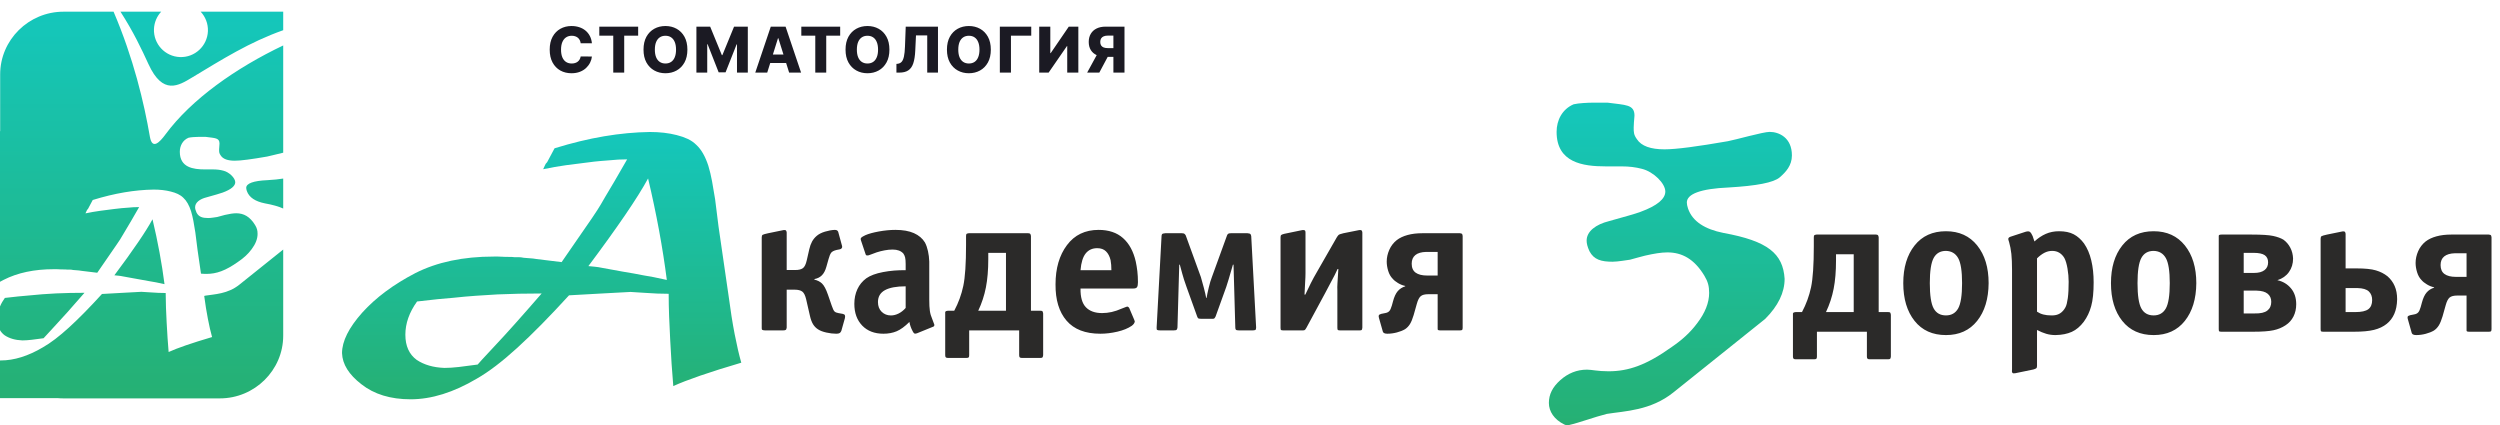 <svg width="241" height="41" viewBox="0 0 241 41" fill="none" xmlns="http://www.w3.org/2000/svg">
<path d="M57.061 4.174H55.979C55.965 4.063 55.935 3.963 55.89 3.873C55.846 3.784 55.786 3.707 55.713 3.644C55.639 3.581 55.552 3.532 55.451 3.499C55.352 3.464 55.241 3.447 55.12 3.447C54.905 3.447 54.72 3.5 54.564 3.605C54.41 3.71 54.291 3.863 54.207 4.062C54.125 4.261 54.084 4.502 54.084 4.784C54.084 5.079 54.125 5.325 54.209 5.524C54.294 5.722 54.413 5.871 54.566 5.972C54.721 6.072 54.903 6.122 55.114 6.122C55.232 6.122 55.339 6.106 55.436 6.076C55.534 6.046 55.62 6.002 55.693 5.944C55.769 5.885 55.83 5.814 55.877 5.73C55.926 5.645 55.96 5.549 55.979 5.442L57.061 5.449C57.042 5.645 56.985 5.838 56.89 6.028C56.796 6.219 56.667 6.393 56.503 6.55C56.338 6.706 56.138 6.83 55.901 6.922C55.666 7.014 55.396 7.061 55.092 7.061C54.691 7.061 54.332 6.973 54.014 6.797C53.699 6.619 53.449 6.361 53.266 6.022C53.083 5.683 52.991 5.27 52.991 4.784C52.991 4.297 53.084 3.883 53.27 3.544C53.456 3.205 53.708 2.948 54.025 2.772C54.343 2.596 54.698 2.508 55.092 2.508C55.36 2.508 55.608 2.546 55.836 2.621C56.064 2.694 56.265 2.802 56.438 2.945C56.611 3.086 56.752 3.26 56.86 3.467C56.968 3.673 57.035 3.909 57.061 4.174ZM57.773 3.438V2.569H61.518V3.438H60.174V7H59.118V3.438H57.773ZM66.265 4.784C66.265 5.272 66.171 5.685 65.984 6.024C65.796 6.363 65.542 6.621 65.222 6.797C64.903 6.973 64.546 7.061 64.149 7.061C63.751 7.061 63.392 6.972 63.074 6.794C62.755 6.617 62.502 6.36 62.314 6.022C62.128 5.683 62.035 5.27 62.035 4.784C62.035 4.297 62.128 3.883 62.314 3.544C62.502 3.205 62.755 2.948 63.074 2.772C63.392 2.596 63.751 2.508 64.149 2.508C64.546 2.508 64.903 2.596 65.222 2.772C65.542 2.948 65.796 3.205 65.984 3.544C66.171 3.883 66.265 4.297 66.265 4.784ZM65.17 4.784C65.17 4.496 65.129 4.252 65.047 4.053C64.966 3.854 64.849 3.703 64.696 3.601C64.545 3.498 64.362 3.447 64.149 3.447C63.937 3.447 63.754 3.498 63.602 3.601C63.449 3.703 63.331 3.854 63.249 4.053C63.168 4.252 63.128 4.496 63.128 4.784C63.128 5.073 63.168 5.317 63.249 5.516C63.331 5.715 63.449 5.865 63.602 5.968C63.754 6.07 63.937 6.122 64.149 6.122C64.362 6.122 64.545 6.07 64.696 5.968C64.849 5.865 64.966 5.715 65.047 5.516C65.129 5.317 65.17 5.073 65.17 4.784ZM67.134 2.569H68.46L69.586 5.312H69.638L70.763 2.569H72.089V7H71.046V4.278H71.009L69.945 6.972H69.278L68.214 4.263H68.177V7H67.134V2.569ZM73.96 7H72.808L74.303 2.569H75.73L77.225 7H76.073L75.033 3.685H74.998L73.96 7ZM73.806 5.256H76.212V6.07H73.806V5.256ZM77.247 3.438V2.569H80.993V3.438H79.649V7H78.593V3.438H77.247ZM85.74 4.784C85.74 5.272 85.646 5.685 85.458 6.024C85.271 6.363 85.017 6.621 84.697 6.797C84.378 6.973 84.02 7.061 83.624 7.061C83.225 7.061 82.867 6.972 82.548 6.794C82.229 6.617 81.976 6.36 81.789 6.022C81.603 5.683 81.51 5.27 81.51 4.784C81.51 4.297 81.603 3.883 81.789 3.544C81.976 3.205 82.229 2.948 82.548 2.772C82.867 2.596 83.225 2.508 83.624 2.508C84.02 2.508 84.378 2.596 84.697 2.772C85.017 2.948 85.271 3.205 85.458 3.544C85.646 3.883 85.74 4.297 85.74 4.784ZM84.645 4.784C84.645 4.496 84.604 4.252 84.521 4.053C84.441 3.854 84.324 3.703 84.171 3.601C84.019 3.498 83.837 3.447 83.624 3.447C83.411 3.447 83.229 3.498 83.076 3.601C82.923 3.703 82.806 3.854 82.723 4.053C82.642 4.252 82.602 4.496 82.602 4.784C82.602 5.073 82.642 5.317 82.723 5.516C82.806 5.715 82.923 5.865 83.076 5.968C83.229 6.07 83.411 6.122 83.624 6.122C83.837 6.122 84.019 6.07 84.171 5.968C84.324 5.865 84.441 5.715 84.521 5.516C84.604 5.317 84.645 5.073 84.645 4.784ZM86.416 7V6.16L86.537 6.147C86.693 6.129 86.82 6.066 86.918 5.959C87.016 5.851 87.091 5.679 87.141 5.444C87.193 5.208 87.226 4.888 87.24 4.486L87.312 2.569H90.421V7H89.385V3.412H88.301L88.231 4.88C88.207 5.386 88.143 5.795 88.039 6.106C87.935 6.417 87.774 6.643 87.556 6.786C87.34 6.929 87.049 7 86.684 7H86.416ZM95.516 4.784C95.516 5.272 95.422 5.685 95.234 6.024C95.047 6.363 94.793 6.621 94.473 6.797C94.154 6.973 93.796 7.061 93.399 7.061C93.001 7.061 92.643 6.972 92.324 6.794C92.005 6.617 91.752 6.36 91.564 6.022C91.378 5.683 91.285 5.27 91.285 4.784C91.285 4.297 91.378 3.883 91.564 3.544C91.752 3.205 92.005 2.948 92.324 2.772C92.643 2.596 93.001 2.508 93.399 2.508C93.796 2.508 94.154 2.596 94.473 2.772C94.793 2.948 95.047 3.205 95.234 3.544C95.422 3.883 95.516 4.297 95.516 4.784ZM94.421 4.784C94.421 4.496 94.38 4.252 94.297 4.053C94.217 3.854 94.1 3.703 93.947 3.601C93.795 3.498 93.613 3.447 93.399 3.447C93.187 3.447 93.005 3.498 92.852 3.601C92.699 3.703 92.582 3.854 92.499 4.053C92.418 4.252 92.378 4.496 92.378 4.784C92.378 5.073 92.418 5.317 92.499 5.516C92.582 5.715 92.699 5.865 92.852 5.968C93.005 6.07 93.187 6.122 93.399 6.122C93.613 6.122 93.795 6.07 93.947 5.968C94.1 5.865 94.217 5.715 94.297 5.516C94.38 5.317 94.421 5.073 94.421 4.784ZM99.412 2.569V3.438H97.456V7H96.385V2.569H99.412ZM100.181 2.569H101.25V5.122H101.286L103.03 2.569H103.952V7H102.881V4.442H102.853L101.087 7H100.181V2.569ZM108.401 7H107.332V3.432H106.804C106.644 3.432 106.509 3.455 106.399 3.501C106.289 3.546 106.206 3.614 106.148 3.705C106.092 3.794 106.064 3.907 106.064 4.044C106.064 4.181 106.092 4.294 106.148 4.382C106.204 4.468 106.287 4.533 106.397 4.577C106.508 4.618 106.643 4.639 106.802 4.639H107.76V5.483H106.605C106.267 5.483 105.974 5.428 105.726 5.317C105.479 5.204 105.289 5.041 105.155 4.828C105.021 4.613 104.954 4.352 104.954 4.044C104.954 3.741 105.019 3.48 105.151 3.259C105.282 3.037 105.469 2.866 105.711 2.748C105.953 2.628 106.24 2.569 106.572 2.569H108.401V7ZM105.906 4.975H107.053L105.973 7H104.802L105.906 4.975Z" fill="#1B1A23"/>
<path d="M75.495 31.85H73.77C73.644 31.85 73.552 31.834 73.493 31.803C73.438 31.77 73.416 31.698 73.43 31.584V22.881C73.43 22.756 73.459 22.673 73.523 22.635C73.586 22.597 73.764 22.546 74.055 22.483L75.533 22.18C75.646 22.167 75.722 22.177 75.761 22.209C75.8 22.24 75.822 22.306 75.837 22.407V26.029H76.671C76.988 26.029 77.228 25.973 77.391 25.856C77.554 25.745 77.682 25.492 77.77 25.1L78.017 24.019C78.08 23.741 78.168 23.498 78.281 23.289C78.395 23.081 78.541 22.902 78.719 22.748C78.92 22.572 79.188 22.433 79.522 22.332C79.859 22.231 80.17 22.173 80.461 22.161C80.562 22.161 80.64 22.177 80.69 22.209C80.74 22.24 80.778 22.288 80.803 22.351L81.181 23.734C81.195 23.811 81.181 23.878 81.136 23.934C81.091 23.991 81.024 24.025 80.936 24.039L80.651 24.095C80.386 24.158 80.21 24.25 80.121 24.369C80.034 24.491 79.95 24.689 79.875 24.966L79.666 25.706C79.565 26.073 79.42 26.351 79.229 26.541C79.039 26.731 78.8 26.85 78.509 26.901V26.958C78.8 27.022 79.043 27.145 79.239 27.328C79.435 27.512 79.629 27.874 79.817 28.416L80.177 29.46C80.279 29.765 80.371 29.954 80.452 30.029C80.534 30.105 80.657 30.155 80.821 30.181L81.24 30.257C81.354 30.281 81.422 30.327 81.448 30.39C81.475 30.452 81.475 30.547 81.448 30.675L81.107 31.887C81.068 31.988 81.015 32.061 80.943 32.106C80.876 32.149 80.766 32.171 80.614 32.171C80.323 32.171 80.007 32.133 79.666 32.058C79.326 31.983 79.059 31.88 78.868 31.754C78.667 31.629 78.502 31.46 78.376 31.253C78.251 31.044 78.148 30.768 78.074 30.428L77.713 28.855C77.623 28.474 77.5 28.226 77.336 28.104C77.171 27.986 76.929 27.925 76.613 27.925H75.837V31.584C75.822 31.698 75.791 31.77 75.742 31.803C75.692 31.834 75.609 31.85 75.495 31.85ZM89.922 31.509L88.387 32.133C88.272 32.171 88.192 32.175 88.141 32.142C88.09 32.111 88.039 32.046 87.989 31.945C87.9 31.779 87.831 31.625 87.782 31.479C87.73 31.334 87.691 31.185 87.667 31.035C87.225 31.477 86.812 31.777 86.434 31.935C86.056 32.093 85.631 32.171 85.164 32.171C84.305 32.171 83.623 31.91 83.117 31.386C82.612 30.859 82.358 30.162 82.358 29.291C82.358 28.773 82.457 28.3 82.652 27.877C82.847 27.455 83.136 27.103 83.514 26.825C83.894 26.561 84.431 26.36 85.126 26.228C85.82 26.095 86.549 26.035 87.306 26.048V25.46C87.306 25.17 87.288 24.951 87.251 24.806C87.212 24.661 87.154 24.537 87.08 24.437C86.965 24.311 86.823 24.215 86.653 24.152C86.482 24.089 86.282 24.057 86.056 24.057C85.803 24.057 85.543 24.082 85.277 24.133C85.011 24.183 84.759 24.246 84.518 24.324C84.33 24.385 84.143 24.456 83.96 24.531C83.777 24.608 83.662 24.639 83.61 24.626C83.56 24.626 83.522 24.616 83.496 24.597C83.471 24.579 83.443 24.525 83.42 24.437L83.02 23.242C82.96 23.091 82.956 22.983 83.013 22.919C83.069 22.856 83.205 22.775 83.42 22.673C83.736 22.533 84.171 22.414 84.726 22.313C85.285 22.212 85.815 22.161 86.321 22.161C87.04 22.161 87.634 22.266 88.103 22.474C88.57 22.683 88.925 22.983 89.164 23.374C89.291 23.615 89.388 23.893 89.457 24.209C89.527 24.525 89.569 24.86 89.581 25.214V28.873C89.581 29.341 89.599 29.707 89.639 29.972C89.676 30.238 89.753 30.498 89.866 30.75C89.992 31.092 90.058 31.268 90.064 31.281C90.071 31.293 90.074 31.306 90.074 31.319C90.074 31.369 90.061 31.409 90.036 31.442C90.01 31.473 89.974 31.496 89.922 31.509ZM87.306 29.687V27.601C86.423 27.601 85.755 27.726 85.307 27.972C84.858 28.219 84.635 28.601 84.635 29.119C84.635 29.511 84.753 29.823 84.993 30.058C85.233 30.292 85.531 30.409 85.885 30.409C86.126 30.409 86.368 30.349 86.615 30.228C86.861 30.108 87.092 29.928 87.306 29.687ZM99.384 22.748V29.954H100.292C100.407 29.954 100.477 29.976 100.502 30.02C100.528 30.064 100.546 30.131 100.56 30.219V34.239C100.546 34.352 100.524 34.425 100.492 34.456C100.462 34.489 100.395 34.505 100.292 34.505H98.511C98.41 34.505 98.34 34.485 98.302 34.448C98.265 34.409 98.247 34.34 98.247 34.239V31.85H93.429V34.239C93.429 34.352 93.412 34.425 93.373 34.456C93.335 34.489 93.267 34.505 93.165 34.505H91.384C91.282 34.505 91.211 34.485 91.174 34.448C91.136 34.409 91.118 34.34 91.118 34.239V30.219C91.105 30.131 91.115 30.067 91.146 30.029C91.177 29.992 91.257 29.965 91.384 29.954H91.989C92.394 29.196 92.684 28.399 92.861 27.564C93.038 26.731 93.127 25.41 93.127 23.602V22.748C93.127 22.635 93.147 22.566 93.184 22.54C93.222 22.515 93.29 22.495 93.391 22.483H99.117C99.208 22.483 99.269 22.502 99.309 22.54C99.345 22.578 99.371 22.647 99.384 22.748ZM96.976 29.954V24.379H95.27V24.986C95.27 26.023 95.193 26.93 95.041 27.707C94.89 28.484 94.642 29.233 94.302 29.954H96.976ZM109.261 27.812H104.162C104.148 28.645 104.322 29.248 104.683 29.622C105.042 29.995 105.563 30.181 106.246 30.181C106.551 30.181 106.856 30.146 107.165 30.078C107.477 30.008 107.801 29.896 108.144 29.745C108.357 29.657 108.487 29.606 108.531 29.595C108.576 29.581 108.617 29.567 108.656 29.555C108.692 29.555 108.731 29.567 108.768 29.595C108.807 29.618 108.838 29.657 108.864 29.707L109.339 30.825C109.363 30.902 109.378 30.946 109.384 30.958C109.39 30.971 109.394 30.983 109.394 30.996C109.381 31.072 109.348 31.145 109.299 31.215C109.248 31.284 109.179 31.35 109.092 31.413C108.737 31.654 108.28 31.841 107.717 31.973C107.153 32.105 106.607 32.171 106.075 32.171C104.624 32.171 103.536 31.751 102.815 30.91C102.092 30.071 101.741 28.904 101.753 27.413C101.753 25.871 102.12 24.611 102.854 23.631C103.585 22.651 104.605 22.161 105.906 22.161C106.877 22.161 107.663 22.423 108.255 22.948C108.85 23.473 109.261 24.229 109.487 25.214C109.552 25.517 109.603 25.829 109.641 26.152C109.678 26.475 109.698 26.825 109.698 27.205C109.698 27.432 109.669 27.59 109.611 27.679C109.557 27.767 109.439 27.812 109.261 27.812ZM104.162 26.048H107.138C107.138 25.871 107.131 25.7 107.119 25.536C107.107 25.372 107.088 25.22 107.061 25.081C106.974 24.714 106.823 24.43 106.616 24.229C106.408 24.025 106.126 23.924 105.773 23.924C105.307 23.924 104.936 24.091 104.664 24.427C104.393 24.762 104.223 25.301 104.162 26.048ZM113.147 31.85H111.859C111.72 31.85 111.622 31.838 111.565 31.812C111.507 31.787 111.486 31.704 111.499 31.566L111.973 22.769C111.973 22.68 111.992 22.613 112.029 22.567C112.068 22.524 112.168 22.495 112.333 22.483H113.925C114.052 22.483 114.137 22.502 114.182 22.54C114.225 22.578 114.266 22.628 114.304 22.691L115.765 26.711C115.839 26.951 115.935 27.293 116.049 27.736C116.163 28.177 116.239 28.506 116.276 28.721H116.315C116.351 28.48 116.421 28.149 116.523 27.726C116.623 27.301 116.726 26.965 116.826 26.711L118.286 22.691C118.311 22.628 118.347 22.578 118.39 22.54C118.435 22.502 118.526 22.483 118.664 22.483H120.258C120.409 22.495 120.505 22.524 120.542 22.567C120.582 22.613 120.606 22.68 120.619 22.769L121.09 31.566C121.09 31.704 121.064 31.787 121.006 31.812C120.949 31.838 120.858 31.85 120.731 31.85H119.442C119.279 31.85 119.176 31.828 119.14 31.784C119.1 31.74 119.083 31.666 119.083 31.566L118.912 25.517H118.853C118.664 26.187 118.526 26.66 118.438 26.938C118.347 27.217 118.273 27.457 118.211 27.659L117.186 30.503C117.149 30.58 117.11 30.639 117.071 30.683C117.035 30.728 116.946 30.743 116.807 30.732H115.785C115.632 30.732 115.537 30.712 115.498 30.675C115.461 30.635 115.429 30.58 115.404 30.503L114.381 27.659C114.304 27.457 114.222 27.217 114.134 26.938C114.046 26.66 113.912 26.187 113.736 25.517H113.679L113.508 31.566C113.496 31.666 113.471 31.74 113.432 31.784C113.393 31.828 113.299 31.85 113.147 31.85ZM123.444 31.584V22.881C123.444 22.769 123.465 22.691 123.51 22.654C123.553 22.617 123.65 22.578 123.804 22.54L125.546 22.18C125.662 22.167 125.74 22.177 125.783 22.209C125.829 22.24 125.85 22.306 125.85 22.407V26.351C125.85 26.566 125.839 26.873 125.812 27.271C125.787 27.669 125.769 28.045 125.757 28.399H125.833C126.021 27.995 126.198 27.628 126.363 27.299C126.526 26.971 126.748 26.566 127.028 26.087L128.865 22.881C128.928 22.78 128.987 22.705 129.035 22.654C129.085 22.604 129.243 22.546 129.509 22.483L131.025 22.18C131.14 22.167 131.217 22.177 131.254 22.209C131.293 22.24 131.318 22.306 131.33 22.407V31.584C131.318 31.711 131.296 31.787 131.263 31.812C131.232 31.838 131.167 31.85 131.064 31.85H129.188C129.061 31.85 128.987 31.834 128.961 31.803C128.935 31.77 128.922 31.698 128.922 31.584V27.981C128.91 27.805 128.913 27.577 128.931 27.299C128.949 27.022 128.979 26.566 129.017 25.934H128.941C128.84 26.149 128.751 26.335 128.675 26.494C128.599 26.652 128.289 27.235 127.748 28.247L125.946 31.584C125.87 31.724 125.809 31.803 125.766 31.821C125.721 31.841 125.662 31.85 125.585 31.85H123.709C123.583 31.85 123.506 31.834 123.48 31.803C123.456 31.77 123.444 31.698 123.444 31.584ZM140.734 31.85H138.856C138.743 31.85 138.666 31.838 138.629 31.812C138.59 31.787 138.579 31.711 138.59 31.584V28.361H137.699C137.359 28.361 137.111 28.422 136.961 28.55C136.808 28.677 136.683 28.924 136.581 29.291L136.277 30.37C136.165 30.75 136.043 31.041 135.918 31.244C135.792 31.445 135.633 31.611 135.444 31.736C135.229 31.863 134.967 31.966 134.657 32.048C134.348 32.13 134.041 32.171 133.737 32.171C133.612 32.171 133.508 32.154 133.435 32.114C133.359 32.078 133.307 32 133.283 31.887L132.939 30.675C132.903 30.56 132.894 30.472 132.914 30.409C132.931 30.346 133.011 30.295 133.15 30.257L133.528 30.181C133.693 30.155 133.822 30.095 133.918 30C134.012 29.905 134.097 29.726 134.173 29.46L134.288 29.043C134.401 28.614 134.553 28.289 134.742 28.067C134.932 27.847 135.174 27.691 135.464 27.601V27.564C135.223 27.514 134.992 27.422 134.772 27.289C134.549 27.158 134.377 27.015 134.248 26.863C134.06 26.674 133.918 26.425 133.822 26.114C133.727 25.805 133.68 25.505 133.68 25.214C133.68 24.836 133.762 24.459 133.927 24.085C134.091 23.713 134.33 23.399 134.648 23.147C134.925 22.932 135.274 22.769 135.691 22.654C136.107 22.54 136.581 22.483 137.111 22.483H140.734C140.848 22.495 140.917 22.517 140.942 22.55C140.967 22.581 140.987 22.647 141 22.748V31.584C141 31.698 140.984 31.77 140.953 31.803C140.919 31.834 140.848 31.85 140.734 31.85ZM138.59 26.561V24.285H137.472C137.018 24.297 136.672 24.398 136.44 24.588C136.206 24.778 136.087 25.055 136.087 25.422C136.087 25.814 136.215 26.102 136.468 26.285C136.721 26.468 137.089 26.561 137.568 26.561H138.59Z" fill="#2B2A29"/>
<path d="M181.105 22.879V30.084H182.016C182.129 30.084 182.2 30.106 182.225 30.149C182.249 30.195 182.268 30.26 182.28 30.349V34.368C182.268 34.482 182.246 34.554 182.215 34.585C182.184 34.618 182.117 34.635 182.016 34.635H180.235C180.132 34.635 180.062 34.615 180.026 34.577C179.987 34.538 179.969 34.468 179.969 34.368V31.979H175.152V34.368C175.152 34.482 175.133 34.554 175.096 34.585C175.059 34.618 174.987 34.635 174.887 34.635H173.104C173.003 34.635 172.933 34.615 172.897 34.577C172.858 34.538 172.84 34.468 172.84 34.368V30.349C172.827 30.26 172.836 30.197 172.867 30.159C172.9 30.123 172.979 30.095 173.104 30.084H173.712C174.116 29.325 174.406 28.529 174.585 27.695C174.761 26.86 174.851 25.539 174.851 23.732V22.879C174.851 22.765 174.869 22.695 174.905 22.669C174.945 22.644 175.014 22.625 175.115 22.612H180.841C180.929 22.612 180.992 22.633 181.03 22.669C181.068 22.707 181.094 22.777 181.105 22.879ZM178.698 30.084V24.509H176.992V25.115C176.992 26.152 176.917 27.06 176.764 27.836C176.612 28.614 176.366 29.362 176.024 30.084H178.698ZM191.703 27.295C191.692 28.813 191.322 30.026 190.595 30.937C189.867 31.848 188.867 32.301 187.591 32.301C186.3 32.301 185.293 31.848 184.567 30.937C183.84 30.026 183.475 28.813 183.475 27.295C183.475 25.791 183.84 24.582 184.567 23.665C185.293 22.748 186.3 22.291 187.591 22.291C188.867 22.291 189.871 22.748 190.604 23.665C191.337 24.582 191.703 25.791 191.703 27.295ZM187.591 30.405C188.12 30.405 188.512 30.18 188.766 29.733C189.018 29.284 189.144 28.472 189.144 27.295C189.144 26.135 189.018 25.327 188.766 24.879C188.512 24.43 188.12 24.199 187.591 24.186C187.047 24.186 186.652 24.414 186.405 24.869C186.157 25.324 186.034 26.135 186.034 27.295C186.034 28.472 186.157 29.284 186.405 29.733C186.652 30.18 187.047 30.405 187.591 30.405ZM196.368 31.809V35.278C196.368 35.393 196.343 35.467 196.291 35.505C196.243 35.543 196.148 35.581 196.009 35.62L194.264 35.98C194.188 35.992 194.13 35.995 194.092 35.99C194.056 35.984 194.029 35.972 194.017 35.96C193.992 35.935 193.974 35.906 193.96 35.875C193.946 35.843 193.946 35.751 193.96 35.599V25.988C193.96 25.394 193.938 24.888 193.895 24.472C193.847 24.054 193.777 23.676 193.676 23.333C193.638 23.232 193.616 23.163 193.61 23.124C193.604 23.087 193.599 23.055 193.599 23.03C193.599 22.992 193.616 22.954 193.648 22.916C193.68 22.879 193.732 22.847 193.808 22.821L195.25 22.348C195.451 22.285 195.598 22.288 195.686 22.357C195.774 22.427 195.862 22.563 195.95 22.765C195.976 22.852 196.004 22.941 196.037 23.03C196.068 23.119 196.098 23.201 196.122 23.276C196.463 22.961 196.826 22.718 197.213 22.546C197.598 22.377 198.024 22.291 198.492 22.291C199.059 22.291 199.531 22.389 199.904 22.584C200.276 22.78 200.608 23.074 200.899 23.467C201.215 23.921 201.449 24.468 201.6 25.107C201.753 25.745 201.827 26.449 201.827 27.22C201.827 28.181 201.75 28.946 201.59 29.514C201.436 30.084 201.196 30.581 200.88 31.012C200.539 31.466 200.153 31.793 199.723 31.989C199.293 32.184 198.77 32.289 198.151 32.301C197.834 32.301 197.536 32.26 197.259 32.178C196.981 32.097 196.684 31.973 196.368 31.809ZM196.368 24.907V30.045C196.558 30.172 196.763 30.264 196.983 30.319C197.206 30.378 197.455 30.405 197.733 30.405C198.075 30.418 198.356 30.354 198.577 30.216C198.798 30.078 198.979 29.875 199.117 29.609C199.206 29.444 199.278 29.154 199.337 28.738C199.394 28.319 199.419 27.794 199.419 27.164C199.419 26.747 199.382 26.322 199.307 25.883C199.232 25.447 199.131 25.11 199.003 24.869C198.877 24.655 198.716 24.487 198.52 24.367C198.324 24.247 198.094 24.186 197.827 24.186C197.564 24.186 197.31 24.25 197.071 24.375C196.829 24.503 196.595 24.68 196.368 24.907ZM211.724 27.295C211.713 28.813 211.342 30.026 210.616 30.937C209.89 31.848 208.889 32.301 207.612 32.301C206.323 32.301 205.314 31.848 204.587 30.937C203.859 30.026 203.497 28.813 203.497 27.295C203.497 25.791 203.859 24.582 204.587 23.665C205.314 22.748 206.323 22.291 207.612 22.291C208.889 22.291 209.891 22.748 210.625 23.665C211.357 24.582 211.724 25.791 211.724 27.295ZM207.612 30.405C208.142 30.405 208.533 30.18 208.787 29.733C209.04 29.284 209.165 28.472 209.165 27.295C209.165 26.135 209.04 25.327 208.787 24.879C208.533 24.43 208.142 24.199 207.612 24.186C207.067 24.186 206.672 24.414 206.425 24.869C206.178 25.324 206.057 26.135 206.057 27.295C206.057 28.472 206.178 29.284 206.425 29.733C206.672 30.18 207.067 30.405 207.612 30.405ZM217.184 31.979H214.152C214.025 31.979 213.951 31.964 213.923 31.933C213.899 31.901 213.887 31.828 213.887 31.714V22.879C213.873 22.765 213.887 22.691 213.923 22.659C213.962 22.629 214.038 22.612 214.152 22.612H217.052C218.038 22.612 218.733 22.657 219.137 22.746C219.542 22.835 219.872 22.954 220.124 23.106C220.402 23.309 220.623 23.566 220.788 23.884C220.952 24.199 221.039 24.547 221.052 24.925C221.052 25.419 220.921 25.852 220.655 26.224C220.39 26.598 220.017 26.86 219.537 27.011C220.067 27.125 220.502 27.384 220.844 27.788C221.186 28.193 221.355 28.705 221.355 29.325C221.355 29.767 221.267 30.162 221.091 30.509C220.914 30.858 220.662 31.138 220.332 31.353C219.989 31.581 219.601 31.743 219.157 31.837C218.715 31.933 218.058 31.979 217.184 31.979ZM216.293 24.375V26.31H217.298C217.73 26.31 218.06 26.221 218.294 26.044C218.529 25.868 218.645 25.615 218.645 25.286C218.645 24.984 218.536 24.755 218.323 24.603C218.109 24.453 217.747 24.375 217.24 24.375H216.293ZM216.293 28.017V30.216H217.337C217.905 30.23 218.317 30.137 218.569 29.941C218.823 29.745 218.949 29.464 218.949 29.098C218.949 28.77 218.835 28.509 218.607 28.319C218.379 28.13 218.025 28.029 217.547 28.017H216.293ZM226.911 31.979H223.973C223.847 31.979 223.772 31.964 223.745 31.933C223.72 31.901 223.708 31.828 223.708 31.714V23.011C223.708 22.885 223.738 22.803 223.802 22.765C223.866 22.727 224.043 22.676 224.333 22.612L225.811 22.31C225.926 22.296 226.001 22.307 226.04 22.338C226.078 22.37 226.102 22.436 226.116 22.537V25.874H227.178C227.986 25.874 228.606 25.936 229.035 26.064C229.465 26.19 229.838 26.381 230.153 26.632C230.457 26.898 230.689 27.21 230.845 27.571C231.003 27.932 231.084 28.357 231.084 28.851C231.071 29.407 230.979 29.878 230.807 30.264C230.638 30.649 230.393 30.968 230.077 31.221C229.749 31.485 229.341 31.679 228.855 31.8C228.369 31.92 227.72 31.979 226.911 31.979ZM226.116 27.77V30.084H227.063C227.646 30.084 228.058 29.991 228.305 29.808C228.551 29.624 228.676 29.331 228.676 28.926C228.676 28.573 228.568 28.296 228.353 28.092C228.136 27.89 227.777 27.783 227.271 27.77H226.116ZM239.916 31.979H238.042C237.927 31.979 237.851 31.967 237.814 31.941C237.776 31.916 237.763 31.84 237.776 31.714V28.49H236.884C236.543 28.49 236.297 28.554 236.145 28.679C235.993 28.807 235.866 29.053 235.765 29.421L235.462 30.5C235.347 30.879 235.227 31.171 235.101 31.372C234.974 31.574 234.818 31.74 234.627 31.866C234.412 31.992 234.15 32.097 233.841 32.178C233.532 32.26 233.226 32.301 232.92 32.301C232.796 32.301 232.695 32.283 232.619 32.244C232.542 32.207 232.491 32.129 232.468 32.017L232.126 30.805C232.087 30.691 232.077 30.601 232.096 30.538C232.117 30.475 232.195 30.424 232.335 30.386L232.713 30.311C232.878 30.285 233.007 30.226 233.102 30.13C233.197 30.035 233.282 29.856 233.357 29.59L233.471 29.172C233.584 28.744 233.736 28.418 233.926 28.197C234.116 27.977 234.355 27.821 234.647 27.732V27.695C234.406 27.644 234.176 27.552 233.956 27.417C233.735 27.288 233.56 27.145 233.432 26.993C233.244 26.804 233.102 26.554 233.007 26.243C232.912 25.934 232.864 25.635 232.864 25.344C232.864 24.965 232.948 24.588 233.111 24.214C233.276 23.843 233.517 23.529 233.831 23.276C234.109 23.063 234.458 22.898 234.873 22.784C235.292 22.669 235.765 22.612 236.297 22.612H239.916C240.031 22.625 240.1 22.647 240.126 22.678C240.15 22.711 240.169 22.777 240.183 22.879V31.714C240.183 31.828 240.166 31.901 240.135 31.933C240.104 31.964 240.031 31.979 239.916 31.979ZM237.776 26.69V24.414H236.656C236.201 24.427 235.859 24.528 235.624 24.718C235.389 24.907 235.272 25.186 235.272 25.552C235.272 25.943 235.399 26.232 235.653 26.415C235.904 26.598 236.27 26.69 236.751 26.69H237.776Z" fill="#2B2A29"/>
<path d="M71.459 34.964C71.24 34.192 71.028 33.273 70.82 32.205C70.613 31.137 70.421 29.922 70.242 28.558L69.265 21.827L68.938 19.218C68.839 18.585 68.741 18.002 68.641 17.469C68.542 16.935 68.424 16.441 68.285 15.985C67.99 15.076 67.604 14.405 67.129 13.969C66.891 13.732 66.615 13.539 66.298 13.391C65.981 13.243 65.626 13.119 65.231 13.021C64.46 12.823 63.601 12.724 62.65 12.724C61.227 12.743 59.755 12.882 58.234 13.138C56.711 13.396 55.121 13.781 53.459 14.295L52.747 15.63C52.629 15.748 52.56 15.847 52.539 15.925C52.461 16.084 52.402 16.213 52.362 16.311C53.113 16.154 53.85 16.025 54.571 15.925C55.293 15.829 55.989 15.738 56.662 15.659C57.096 15.6 57.487 15.555 57.833 15.526C58.179 15.496 58.49 15.471 58.768 15.452C59.32 15.392 59.883 15.362 60.456 15.362C59.586 16.885 58.875 18.1 58.323 19.009C58.045 19.504 57.798 19.92 57.58 20.255C57.363 20.592 57.186 20.859 57.047 21.057L54.141 25.267L51.709 24.97C51.492 24.93 51.28 24.906 51.072 24.896C50.865 24.886 50.672 24.872 50.494 24.851C50.317 24.813 50.148 24.791 49.99 24.791C49.852 24.791 49.713 24.791 49.573 24.791C49.555 24.772 49.267 24.762 48.715 24.762C48.439 24.742 48.212 24.733 48.033 24.733C47.855 24.733 47.707 24.733 47.587 24.733C44.643 24.733 42.123 25.267 40.026 26.334C37.931 27.421 36.233 28.686 34.925 30.13C33.622 31.593 32.971 32.896 32.971 34.044C33.009 35.112 33.632 36.11 34.837 37.039C36.062 38.007 37.645 38.492 39.581 38.492C41.598 38.492 43.724 37.828 45.958 36.505C47.103 35.853 48.409 34.859 49.871 33.525C51.335 32.191 52.995 30.505 54.854 28.469L58.024 28.292L60.783 28.143C60.902 28.143 61.377 28.173 62.207 28.233C62.998 28.292 63.749 28.322 64.46 28.322C64.46 29.053 64.475 29.788 64.504 30.53C64.535 31.272 64.568 32.026 64.609 32.799C64.648 33.588 64.691 34.35 64.742 35.081C64.791 35.812 64.846 36.525 64.905 37.218C65.557 36.921 66.427 36.584 67.514 36.209C68.602 35.833 69.918 35.418 71.459 34.964ZM64.282 26.986C63.313 26.768 62.564 26.621 62.03 26.543C61.436 26.423 60.775 26.305 60.043 26.186C59.27 26.047 58.619 25.929 58.085 25.829C57.808 25.771 57.556 25.731 57.329 25.711C57.103 25.691 56.9 25.673 56.721 25.652C58.125 23.775 59.305 22.133 60.264 20.729C61.222 19.327 61.96 18.149 62.475 17.202C63.285 20.62 63.886 23.883 64.282 26.986ZM52.214 28.292C50.259 30.546 48.765 32.216 47.737 33.303C46.61 34.509 46.047 35.121 46.047 35.142C45.355 35.241 44.746 35.319 44.222 35.379C43.7 35.437 43.24 35.467 42.843 35.467C41.776 35.428 40.886 35.17 40.175 34.697C39.443 34.163 39.077 33.352 39.077 32.266C39.077 31.177 39.453 30.109 40.206 29.063C41.706 28.884 42.874 28.766 43.705 28.707C44.436 28.628 45.151 28.562 45.853 28.513C46.555 28.466 47.251 28.419 47.944 28.381C49.308 28.322 50.731 28.292 52.214 28.292Z" fill="url(#paint0_linear_1792_1138)"/>
<path d="M170.159 30.746C171.411 29.495 172.037 28.203 172.037 26.875C171.879 24.448 170.433 23.236 166.131 22.453C164.37 22.101 163.157 21.358 162.728 20.108C162.65 19.872 162.611 19.676 162.611 19.52C162.611 18.699 163.939 18.191 166.64 18.073C169.338 17.916 170.98 17.604 171.568 17.095C172.154 16.587 172.74 15.961 172.74 14.982C172.74 13.261 171.489 12.714 170.59 12.714C169.964 12.714 167.227 13.496 166.561 13.613C163.625 14.123 161.595 14.396 160.46 14.396C159.13 14.396 158.229 14.083 157.799 13.419C157.488 12.988 157.488 12.753 157.488 12.284C157.488 12.009 157.525 11.658 157.564 11.15C157.564 10.054 156.704 10.133 154.983 9.898H153.498C153.145 9.898 152.168 9.937 151.698 10.054C150.601 10.523 150.056 11.58 150.056 12.714C150.056 15.686 152.597 16.039 154.787 16.039H156.314C157.056 16.039 157.681 16.118 158.269 16.273C159.403 16.548 160.537 17.682 160.537 18.465C160.537 19.168 159.756 19.832 158.153 20.42C157.642 20.616 156.626 20.889 155.101 21.319C153.849 21.631 152.951 22.296 152.951 23.196C152.951 23.471 153.026 23.784 153.223 24.214C153.655 25.035 154.358 25.23 155.452 25.23C155.962 25.23 156.822 25.073 157.134 25.035C157.605 24.917 158.073 24.761 158.582 24.644C159.442 24.448 160.146 24.331 160.733 24.331C162.142 24.331 163.314 24.957 164.291 26.561C164.644 27.148 164.761 27.577 164.761 28.241C164.761 29.181 164.37 30.158 163.625 31.136C162.962 32.037 162.142 32.778 161.162 33.444C158.699 35.205 156.978 35.792 155.061 35.792C154.005 35.792 153.457 35.634 152.988 35.634C152.011 35.634 151.15 35.986 150.407 36.651C149.663 37.317 149.312 38.02 149.312 38.842C149.312 39.663 149.821 40.446 150.8 40.922C150.876 40.961 150.993 41 151.15 41C152.362 40.719 153.655 40.21 154.905 39.898C156.626 39.624 159.13 39.587 161.319 37.826L170.159 30.746Z" fill="url(#paint1_linear_1792_1138)"/>
<path d="M27.301 1.127H21.195H19.345C19.801 1.617 20.07 2.281 20.044 3C19.985 4.437 18.777 5.556 17.343 5.501C15.907 5.446 14.788 4.236 14.842 2.801C14.869 2.151 15.13 1.565 15.539 1.127H11.613C12.857 3.054 13.66 4.757 14.315 6.187C15.704 9.211 17.222 8.254 18.525 7.466C21.375 5.752 24.045 4.061 27.301 2.912V1.127ZM10.948 1.127C12.863 5.598 13.884 9.89 14.45 13.183C14.674 14.467 15.385 13.724 15.951 12.958C18.465 9.552 22.736 6.56 27.301 4.381V7.174V14.72C26.759 14.84 25.988 15.052 25.75 15.092C24.253 15.352 23.217 15.492 22.638 15.492C21.96 15.492 21.501 15.333 21.281 14.993C21.122 14.774 21.122 14.655 21.122 14.415C21.122 14.275 21.141 14.095 21.161 13.836C21.161 13.279 20.724 13.318 19.845 13.197H19.087C18.909 13.197 18.41 13.219 18.17 13.279C17.61 13.517 17.334 14.057 17.334 14.634C17.334 16.152 18.629 16.331 19.748 16.331H20.523C20.901 16.331 21.221 16.369 21.521 16.451C22.101 16.588 22.679 17.167 22.679 17.566C22.679 17.925 22.279 18.267 21.462 18.565C21.201 18.664 20.681 18.803 19.905 19.024C19.266 19.182 18.808 19.522 18.808 19.98C18.808 20.12 18.849 20.28 18.948 20.498C19.167 20.918 19.527 21.019 20.084 21.019C20.344 21.019 20.785 20.937 20.942 20.918C21.181 20.859 21.42 20.779 21.679 20.719C22.117 20.618 22.478 20.559 22.776 20.559C23.494 20.559 24.094 20.879 24.592 21.696C24.772 21.995 24.83 22.215 24.83 22.554C24.83 23.034 24.631 23.53 24.253 24.03C23.914 24.489 23.494 24.869 22.996 25.207C21.741 26.105 20.862 26.404 19.885 26.404C19.683 26.404 19.515 26.391 19.375 26.378L19.044 24.095L18.833 22.426C18.771 22.022 18.709 21.649 18.645 21.307C18.581 20.966 18.504 20.651 18.417 20.36C18.23 19.778 17.982 19.349 17.679 19.071C17.527 18.919 17.348 18.798 17.146 18.701C16.945 18.606 16.719 18.528 16.464 18.466C15.972 18.338 15.423 18.276 14.816 18.276C13.905 18.288 12.965 18.377 11.992 18.541C11.019 18.706 10.001 18.952 8.939 19.279L8.485 20.133C8.408 20.209 8.364 20.272 8.351 20.323C8.302 20.422 8.262 20.506 8.239 20.569C8.719 20.468 9.189 20.385 9.652 20.323C10.112 20.259 10.556 20.2 10.986 20.15C11.266 20.115 11.514 20.085 11.734 20.066C11.957 20.047 12.156 20.031 12.334 20.02C12.688 19.98 13.047 19.963 13.412 19.963C12.857 20.935 12.403 21.712 12.05 22.293C11.871 22.608 11.713 22.875 11.575 23.089C11.433 23.305 11.322 23.475 11.231 23.6L9.375 26.293L7.822 26.104C7.681 26.079 7.546 26.061 7.414 26.056C7.283 26.049 7.159 26.04 7.044 26.027C6.931 26.001 6.823 25.988 6.721 25.988C6.632 25.988 6.547 25.988 6.458 25.988C6.445 25.978 6.26 25.971 5.908 25.971C5.73 25.958 5.585 25.951 5.473 25.951C5.358 25.951 5.263 25.951 5.187 25.951C3.304 25.951 1.694 26.293 0.355 26.976C0.234 27.037 0.115 27.1 0 27.165V12.645H0.016V7.174C0.016 3.848 2.763 1.127 6.121 1.127H10.591H10.948ZM0 29.545V31.828C0.113 32.021 0.263 32.184 0.447 32.321C0.904 32.625 1.471 32.789 2.154 32.815C2.407 32.815 2.702 32.795 3.037 32.757C3.372 32.72 3.76 32.668 4.201 32.605C4.201 32.592 4.561 32.202 5.282 31.43C5.94 30.736 6.893 29.665 8.144 28.226C7.197 28.226 6.287 28.246 5.414 28.284C4.972 28.309 4.527 28.338 4.079 28.367C3.629 28.399 3.172 28.441 2.704 28.491C2.173 28.53 1.429 28.607 0.469 28.72C0.271 28.992 0.115 29.267 0 29.545ZM0 34.748V38.379H5.551C5.74 38.397 5.929 38.404 6.121 38.404H21.195C24.555 38.404 27.301 35.683 27.301 32.359V26.86V24.056L23.076 27.441C21.96 28.339 20.681 28.359 19.804 28.499C19.764 28.509 19.724 28.519 19.686 28.53C19.796 29.349 19.911 30.081 20.039 30.729C20.17 31.413 20.305 32.001 20.444 32.492C19.459 32.783 18.619 33.048 17.925 33.287C17.23 33.529 16.674 33.741 16.256 33.934C16.217 33.49 16.185 33.035 16.152 32.567C16.12 32.099 16.09 31.613 16.066 31.107C16.04 30.614 16.019 30.131 16 29.657C15.982 29.184 15.972 28.713 15.972 28.246C15.515 28.246 15.036 28.226 14.533 28.187C14.002 28.15 13.698 28.131 13.621 28.131L11.86 28.226L9.831 28.339C8.643 29.643 7.583 30.719 6.647 31.573C5.712 32.425 4.879 33.06 4.145 33.477C2.717 34.324 1.359 34.748 0.069 34.748C0.048 34.748 0.023 34.748 0 34.748ZM27.301 20.102V17.213C26.903 17.282 26.4 17.331 25.786 17.367C24.413 17.427 23.736 17.687 23.736 18.107C23.736 18.184 23.756 18.285 23.793 18.405C24.012 19.043 24.631 19.423 25.53 19.603C26.279 19.738 26.86 19.901 27.301 20.102ZM15.858 27.393C15.606 25.41 15.221 23.324 14.702 21.138C14.374 21.743 13.904 22.495 13.288 23.393C12.677 24.292 11.922 25.34 11.025 26.538C11.138 26.553 11.268 26.565 11.412 26.577C11.558 26.589 11.72 26.615 11.898 26.654C12.237 26.717 12.654 26.792 13.146 26.88C13.615 26.957 14.041 27.033 14.418 27.11C14.758 27.158 15.239 27.253 15.858 27.393Z" fill="url(#paint2_linear_1792_1138)"/>
<defs>
<linearGradient id="paint0_linear_1792_1138" x1="52.215" y1="38.492" x2="52.215" y2="12.724" gradientUnits="userSpaceOnUse">
<stop stop-color="#26B073"/>
<stop offset="1" stop-color="#14C7BC"/>
</linearGradient>
<linearGradient id="paint1_linear_1792_1138" x1="161.026" y1="41" x2="161.026" y2="9.898" gradientUnits="userSpaceOnUse">
<stop stop-color="#26B073"/>
<stop offset="1" stop-color="#14C7BC"/>
</linearGradient>
<linearGradient id="paint2_linear_1792_1138" x1="13.651" y1="38.404" x2="13.651" y2="1.127" gradientUnits="userSpaceOnUse">
<stop stop-color="#26B073"/>
<stop offset="1" stop-color="#14C7BC"/>
</linearGradient>
</defs>
</svg>

